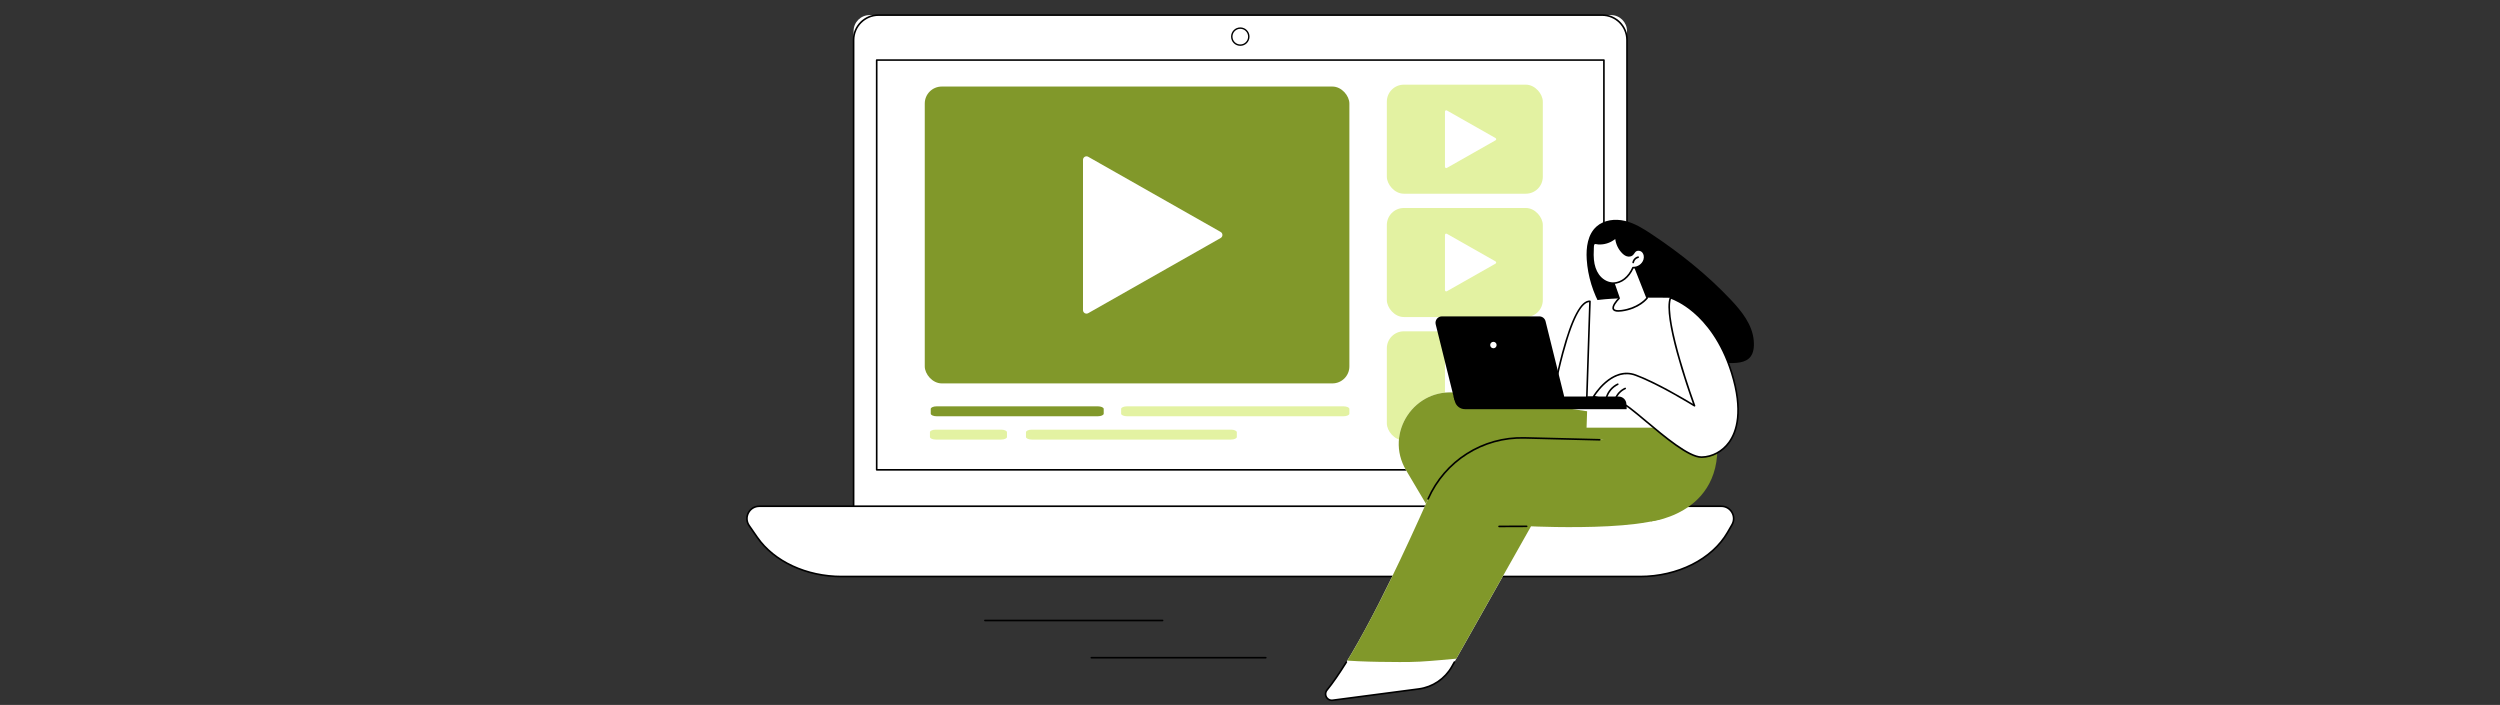 <?xml version="1.0" encoding="UTF-8"?>
<svg id="Layer_5" data-name="Layer 5" xmlns="http://www.w3.org/2000/svg" viewBox="0 0 4709 1327.81">
  <rect x="0" y="0" width="4709" height="1327.81" fill="#333333" stroke="none"/>
  <defs>
    <style>
      .cls-1 {
        fill: none;
        stroke: #000;
        stroke-miterlimit: 10;
        stroke-width: 2.69px;
      }

      .cls-2 {
        fill: #fff;
      }

      .cls-3 {
        fill: #81982a;
      }

      .cls-4 {
        fill: #e3f2a2;
      }
    </style>
  </defs>
  <g>
    <path class="cls-2" d="m1637.93,28.43h1396.58c16.62,0,30.11,13.49,30.11,30.11v911.13h-1456.8V58.55c0-16.62,13.49-30.11,30.11-30.11Z"/>
    <path d="m3064.63,971.23h-1456.8c-.86,0-1.56-.7-1.56-1.56V75.31c0-26.71,21.73-48.44,48.44-48.44h1363.04c26.71,0,48.44,21.73,48.44,48.44v894.36c0,.86-.7,1.56-1.56,1.56Zm-1455.25-3.11h1453.69V75.31c0-24.99-20.33-45.32-45.32-45.32h-1363.04c-24.99,0-45.32,20.33-45.32,45.32v892.8Z"/>
  </g>
  <path d="m3021.12,886.51h-1369.78c-.86,0-1.56-.7-1.56-1.56V113.15c0-.86.7-1.56,1.56-1.56h1369.78c.86,0,1.56.7,1.56,1.56v771.81c0,.86-.7,1.56-1.56,1.56Zm-1368.23-3.11h1366.67V114.71h-1366.67v768.69Z"/>
  <g>
    <path class="cls-2" d="m3089.08,1085.95h-1503.6c-66.51,0-127.66-28.43-159.21-74.02l-15.18-21.94c-10.66-15.4.39-36.41,19.14-36.41h1812c17.89,0,29.09,19.32,20.16,34.79l-8.33,14.44c-29.17,50.59-93.76,83.14-164.98,83.14Z"/>
    <path d="m3089.08,1087.51h-1503.6c-67.11,0-128.6-28.62-160.49-74.69l-15.18-21.94c-5.33-7.71-5.92-17.26-1.57-25.56,4.36-8.32,12.58-13.29,21.99-13.29h1812c8.98,0,17.01,4.63,21.5,12.4,4.47,7.74,4.48,16.99,0,24.73l-8.33,14.44c-29.4,50.98-94.68,83.91-166.33,83.91Zm-1658.85-132.37c-8.23,0-15.42,4.34-19.23,11.62-3.8,7.25-3.29,15.61,1.37,22.34l15.18,21.94c31.31,45.24,91.82,73.35,157.93,73.35h1503.6c70.55,0,134.78-32.33,163.63-82.36l8.33-14.44c3.9-6.77,3.9-14.85,0-21.62-3.92-6.79-10.95-10.84-18.8-10.84h-1812Z"/>
  </g>
  <g>
    <path d="m2189.89,1170.29h-334.73c-.86,0-1.56-.7-1.56-1.56s.7-1.56,1.56-1.56h334.73c.86,0,1.56.7,1.56,1.56s-.7,1.56-1.56,1.56Z"/>
    <path d="m2384.25,1240.42h-328.63c-.86,0-1.56-.7-1.56-1.56s.7-1.56,1.56-1.56h328.63c.86,0,1.56.7,1.56,1.56s-.7,1.56-1.56,1.56Z"/>
  </g>
  <rect class="cls-3" x="1741.88" y="163.03" width="799.81" height="559.14" rx="31.99" ry="31.99"/>
  <path class="cls-2" d="m2039.94,584.17v-283.14c0-5.04,5.44-8.21,9.83-5.72l249.46,141.57c4.44,2.52,4.44,8.92,0,11.44l-249.46,141.57c-4.39,2.49-9.83-.68-9.83-5.72Z"/>
  <g>
    <g>
      <rect class="cls-4" x="2612.26" y="159.48" width="293.78" height="205.38" rx="31.99" ry="31.99"/>
      <path class="cls-2" d="m2721.74,314.17v-104c0-1.85,2-3.02,3.61-2.1l91.63,52c1.63.93,1.63,3.28,0,4.2l-91.63,52c-1.61.91-3.61-.25-3.61-2.1Z"/>
    </g>
    <g>
      <rect class="cls-4" x="2612.26" y="391.78" width="293.78" height="205.38" rx="31.99" ry="31.99"/>
      <path class="cls-2" d="m2721.74,546.47v-104c0-1.85,2-3.02,3.61-2.1l91.63,52c1.63.93,1.63,3.28,0,4.2l-91.63,52c-1.61.91-3.61-.25-3.61-2.1Z"/>
    </g>
    <g>
      <rect class="cls-4" x="2612.26" y="624.07" width="293.78" height="205.38" rx="31.99" ry="31.99"/>
      <path class="cls-2" d="m2721.74,778.76v-104c0-1.85,2-3.02,3.61-2.1l91.63,52c1.63.93,1.63,3.28,0,4.2l-91.63,52c-1.61.91-3.61-.25-3.61-2.1Z"/>
    </g>
  </g>
  <g>
    <path class="cls-3" d="m1764.27,784.07h303.56c6.14,0,11.11-2.19,11.11-4.89v-8.93c0-2.7-4.97-4.89-11.11-4.89h-303.56c-6.14,0-11.11,2.19-11.11,4.89v8.93c0,2.7,4.97,4.89,11.11,4.89Z"/>
    <path class="cls-4" d="m1762.75,827.98h122.87c6.14,0,11.11-2.19,11.11-4.89v-8.93c0-2.7-4.97-4.89-11.11-4.89h-122.87c-6.14,0-11.11,2.19-11.11,4.89v8.93c0,2.7,4.97,4.89,11.11,4.89Z"/>
    <path class="cls-4" d="m2122.86,784.07h407.72c6.14,0,11.11-2.19,11.11-4.89v-8.93c0-2.7-4.97-4.89-11.11-4.89h-407.72c-6.14,0-11.11,2.19-11.11,4.89v8.93c0,2.7,4.97,4.89,11.11,4.89Z"/>
    <path class="cls-4" d="m1943.63,827.98h374.93c6.14,0,11.11-2.19,11.11-4.89v-8.93c0-2.7-4.97-4.89-11.11-4.89h-374.93c-6.14,0-11.11,2.19-11.11,4.89v8.93c0,2.7,4.97,4.89,11.11,4.89Z"/>
  </g>
  <g>
    <path d="m3303.31,641.16c-2.63-29.73-22.59-54.8-43.07-76.51-44.42-47.07-95.33-87.71-149.2-123.56-15.71-10.45-32.07-20.68-50.43-25.04-18.36-4.36-39.31-1.95-53.4,10.61-16.65,14.84-19.88,39.63-18.46,61.89,4.11,64.06,39.36,125.39,92.65,161.19,40.98,27.52,91.59,39.27,140.56,34.26,35.31-3.61,86.39,14.03,81.36-42.85Z"/>
    <g>
      <path class="cls-2" d="m3014.59,803.41l-78.63-36.88-190.79-26.46c-80.45-11.16-138.16,75.59-96.78,145.48l118.52,200.17v-119.06h122.58l-65.89-82.69s214.99,5.11,190.98-80.55Z"/>
      <path class="cls-3" d="m3051.97,819.01l-116.01-52.48-190.79-26.46c-80.45-11.16-138.16,75.59-96.78,145.48l83.97,141.81v-56.69h160.33l-69.09-86.71s252.37,20.71,228.36-64.95Z"/>
      <path class="cls-2" d="m3033.83,828.88l-162.34-4.09c-78.2-1.97-149.85,43.42-181.52,114.95-51.97,117.34-133.05,289.55-190.44,360.07-6.75,8.29.08,20.56,10.69,19.17l162.22-21.27c26.2-3.44,49.26-19,62.24-42.01l149.16-264.34s298.7,14.41,272.26-44.73c-26.44-59.14-122.27-117.75-122.27-117.75Z"/>
      <path d="m2508.56,1320.65c-4.82,0-9.15-2.52-11.56-6.85-2.73-4.89-2.22-10.62,1.31-14.96,10.82-13.29,23.08-30.99,36.43-52.61.45-.73,1.42-.96,2.14-.51.73.45.96,1.41.51,2.14-13.43,21.73-25.77,39.54-36.67,52.93-3.24,3.98-2.65,8.54-1.01,11.48,1.64,2.93,5.18,5.84,10.29,5.16l162.22-21.27c25.58-3.35,48.41-18.77,61.09-41.23l4.88-8.65c.42-.75,1.37-1.01,2.12-.59.75.42,1.01,1.37.59,2.12l-4.88,8.65c-13.16,23.31-36.85,39.31-63.4,42.79l-162.22,21.27c-.62.08-1.24.12-1.84.12Z"/>
      <path class="cls-3" d="m2713.4,1243.34c-12.86,1.13-25.72,2.2-38.61,2.91-12.91.71-25.78.83-38.7.78-25.89-.12-51.8-.36-77.67-1.54-6.9-.31-13.79-.7-20.68-1.17,51.49-83.99,111.01-211.53,152.22-304.57,31.68-71.53,103.32-116.92,181.52-114.95l162.34,4.09s95.83,58.61,122.27,117.75c26.44,59.14-272.26,44.73-272.26,44.73l-140.7,249.33c-9.92.84-19.84,1.78-29.73,2.65Z"/>
      <path d="m2689.96,941.3c-.21,0-.42-.04-.63-.13-.79-.35-1.14-1.27-.79-2.05,32.06-72.39,103.82-117.88,182.99-115.88l141.86,3.57c.86.02,1.54.74,1.52,1.6-.02.85-.71,1.52-1.56,1.52-.01,0-.03,0-.04,0l-141.86-3.57c-77.77-1.95-148.52,42.8-180.06,114.03-.26.58-.83.93-1.42.93Z"/>
      <path d="m2823.61,993.14c-.86,0-1.55-.69-1.56-1.55,0-.86.69-1.56,1.55-1.56l52.06-.2c.82-.02,1.56.69,1.56,1.55,0,.86-.69,1.56-1.55,1.56l-52.06.2h0Z"/>
      <path class="cls-3" d="m2935.96,766.53l83.54,60.95s83.72,75.4,90.01,154.77c0,0,162.59-17.28,117.45-196.9l-206.03-5.86-84.97-12.96Z"/>
    </g>
    <g>
      <g>
        <path class="cls-2" d="m3207.21,805.57l-60.74-244.65s-112.2-2.28-151.62,6.63c0,0-4.38,198.72-6.4,238.03h218.77Z"/>
        <g>
          <path class="cls-2" d="m2922.1,763.81s33-198.18,72.75-196.27l-6.4,196.27h-66.35Z"/>
          <path d="m2988.45,765.36h-66.35c-.46,0-.89-.2-1.19-.55-.3-.35-.42-.81-.35-1.26.08-.5,8.41-50.18,21.5-99,17.76-66.24,35.56-99.39,52.86-98.57.85.04,1.51.76,1.48,1.61l-6.4,196.27c-.03.84-.71,1.51-1.56,1.51Zm-64.5-3.11h63l6.3-193.12c-10.84,1.08-27.58,19.44-48.17,96.23-11.64,43.41-19.51,87.52-21.13,96.89Z"/>
        </g>
      </g>
      <g>
        <path d="m2759.34,770.71h304.15v-9.16c0-8.06-6.53-14.59-14.59-14.59h-310.95l2.5,9.27c2.3,8.54,10.04,14.48,18.89,14.48Z"/>
        <path d="m2750.66,759.96h183.5c7.84,0,13.59-7.36,11.71-14.96l-34.68-139.9c-1.33-5.38-6.16-9.16-11.71-9.16h-183.5c-7.84,0-13.59,7.36-11.71,14.96l34.68,139.9c1.33,5.38,6.16,9.16,11.71,9.16Z"/>
        <path class="cls-2" d="m2806.9,649.92c0,3.35,2.71,6.06,6.06,6.06s6.06-2.71,6.06-6.06-2.71-6.06-6.06-6.06-6.06,2.71-6.06,6.06Z"/>
      </g>
    </g>
    <g>
      <g>
        <path class="cls-2" d="m3001.61,746.96s33.48-57.36,79.22-40.39c45.74,16.97,110.94,57.74,110.94,57.74,0,0-60.2-163.51-45.3-203.4,0,0,78.85,23.67,115.32,141.54,36.47,117.87-17.93,157.92-56.52,158.61-38.59.69-135.36-101.15-150.61-101.11l-53.04-13Z"/>
        <path d="m3204.88,862.63c-24.46,0-69.38-37.71-105.51-68.04-20.26-17.01-39.4-33.07-44.7-33.07,0,0,0,0-.01,0-.12,0-.25-.02-.37-.04l-53.04-13c-.48-.12-.87-.45-1.06-.9-.19-.45-.16-.97.09-1.39.34-.59,34.67-58.3,81.11-41.06,39.03,14.48,92.76,46.59,107.41,55.53-9.51-26.42-57.53-163.43-43.77-200.28.29-.77,1.11-1.18,1.91-.95.82.25,20.3,6.25,44.54,26.88,22.3,18.98,52.87,54.45,71.81,115.7,22.4,72.4,9.58,111.81-5.12,132.13-12.65,17.48-32.41,28.13-52.86,28.5-.14,0-.28,0-.42,0Zm-150.02-104.22c6.25.25,21.06,12.44,46.51,33.79,33.87,28.43,80.19,67.31,103.51,67.31.12,0,.25,0,.37,0,19.48-.35,38.32-10.52,50.4-27.21,14.28-19.74,26.69-58.21,4.67-129.38-18.7-60.44-48.78-95.42-70.71-114.13-20.1-17.14-37.22-24.12-42.14-25.9-12.65,41.27,45.19,199.27,45.79,200.88.23.62.04,1.33-.48,1.75-.52.42-1.25.46-1.81.11-.65-.41-65.59-40.88-110.65-57.6-39.47-14.64-70.09,28.48-76.22,37.93l50.78,12.45Z"/>
      </g>
      <path d="m3042.73,753.28c-.17,0-.34-.03-.51-.09-.81-.28-1.24-1.17-.96-1.98,3.19-9.19,10.42-17.02,19.33-20.93.79-.35,1.71.01,2.05.8.35.79-.01,1.71-.8,2.05-8.13,3.57-14.73,10.72-17.64,19.11-.22.64-.83,1.05-1.47,1.05Z"/>
      <path d="m3026.06,749.93c-.15,0-.3-.02-.45-.07-.82-.25-1.29-1.11-1.05-1.94,3.32-11.11,11.56-20.68,22.05-25.62.78-.37,1.7-.03,2.07.75.36.78.03,1.71-.75,2.07-9.7,4.56-17.33,13.42-20.39,23.69-.2.68-.82,1.11-1.49,1.11Z"/>
      <path d="m3063.49,770.71v-9.16c0-8.06-6.53-14.59-14.59-14.59h-60.45l75.04,23.75Z"/>
    </g>
    <g>
      <g>
        <path class="cls-2" d="m3076.22,494.47l26.37,66.84s-14.78,19.5-47.94,23.94c-33.16,4.44-4.94-23.3-4.94-23.3l-16.01-45.83,42.53-21.66Z"/>
        <path d="m3048.27,587.28c-5.73,0-9.24-1.44-10.66-4.35-3.28-6.71,7.21-18.21,10.31-21.39l-15.69-44.91c-.26-.74.07-1.55.76-1.9l42.53-21.66c.39-.2.85-.22,1.26-.07.41.16.74.48.9.88l26.37,66.84c.2.51.12,1.08-.21,1.51-.62.82-15.56,20.07-48.97,24.54-2.46.33-4.65.49-6.59.49Zm-12.65-70.39l15.57,44.54c.2.57.05,1.2-.38,1.62-5.08,5-12.39,14.44-10.4,18.51,1.19,2.43,6.18,3.19,14.05,2.13,28.64-3.84,43.43-19.29,46.36-22.68l-25.4-64.39-39.79,20.26Z"/>
      </g>
      <g>
        <g>
          <path class="cls-2" d="m3000.73,489.08c.97,10.16,3.81,20.34,9.7,28.67,5.89,8.33,15.1,14.63,25.27,15.53,8.81.78,17.7-2.53,24.62-8.04,6.92-5.51,12-13.08,15.6-21.16,9.23.6,18.46-5.78,21.17-14.62,1.56-5.1.91-11.12-2.67-15.07-3.58-3.96-10.35-5.01-14.37-1.5-2.29,2-3.45,5.09-5.82,6.99-2.64,2.12-6.44,2.39-9.67,1.34-3.22-1.05-5.95-3.25-8.32-5.68-7.45-7.65-11.98-18.07-12.5-28.74.05,1.01-4.57,3.86-5.38,4.42-2.04,1.4-4.2,2.62-6.44,3.65-4.43,2.04-9.2,3.34-14.04,3.85-2.46.26-4.94.31-7.41.16-1.96-.13-4.75-1.15-6.65-.64-3.98,1.08-3.11,8.65-3.27,11.71-.34,6.37-.43,12.77.18,19.13Z"/>
          <path d="m3038.24,534.95c-.9,0-1.79-.04-2.68-.12-9.99-.89-19.86-6.94-26.4-16.19-5.5-7.78-8.86-17.68-9.98-29.42-.53-5.58-.59-11.73-.19-19.36.03-.51.02-1.15.02-1.87-.02-4.01-.04-10.06,4.39-11.27,1.59-.43,3.44-.07,5.07.25.77.15,1.51.3,2.09.33,2.35.15,4.76.1,7.14-.15,4.71-.49,9.27-1.74,13.56-3.71,2.18-1,4.27-2.19,6.21-3.52.12-.08.32-.21.57-.38,2.88-1.88,3.87-2.73,4.18-3.12.16-.66.73-1.16,1.44-1.2.8-.02,1.59.62,1.63,1.48h0c.5,10.26,4.89,20.37,12.06,27.73,2.71,2.78,5.15,4.46,7.68,5.29,3.02.98,6.16.57,8.21-1.07,1.05-.85,1.87-2.03,2.73-3.27.88-1.27,1.79-2.58,3.03-3.67,4.48-3.92,12.22-3.16,16.55,1.62,3.72,4.11,4.87,10.46,3,16.57-2.83,9.27-12.05,15.89-21.67,15.76-4.05,8.77-9.3,15.76-15.61,20.78-6.87,5.47-15.14,8.49-23.05,8.49Zm-33.2-75.3c-.3,0-.58.03-.81.09-2.13.58-2.11,5.38-2.1,8.25,0,.78,0,1.49-.02,2.04-.4,7.47-.35,13.48.17,18.9,1.07,11.19,4.24,20.59,9.42,27.92,6.02,8.51,15.04,14.07,24.13,14.88,7.9.7,16.48-2.11,23.51-7.71,6.14-4.89,11.24-11.81,15.15-20.57.26-.6.87-.97,1.52-.92,8.55.56,17.09-5.39,19.58-13.52,1.53-4.99.61-10.32-2.33-13.57-3.18-3.51-8.99-4.16-12.19-1.37-.96.84-1.72,1.94-2.52,3.1-.95,1.38-1.94,2.8-3.35,3.93-2.86,2.29-7.12,2.91-11.12,1.61-3.03-.99-5.88-2.92-8.95-6.07-6.89-7.08-11.4-16.53-12.64-26.34-.73.54-1.63,1.15-2.73,1.87l-.51.34c-2.08,1.44-4.33,2.71-6.67,3.79-4.59,2.11-9.48,3.45-14.53,3.98-2.56.27-5.14.32-7.67.16-.79-.05-1.62-.21-2.49-.39-.95-.19-2-.39-2.84-.39Zm37.15-12.78h0s0,0,0,0Z"/>
        </g>
        <g>
          <path class="cls-2" d="m3085.64,484.42c-4.74,1.09-8.63,5.24-9.42,10.04l9.42-10.04Z"/>
          <path d="m3076.22,496.02c-.08,0-.17,0-.25-.02-.85-.14-1.42-.94-1.29-1.79.89-5.42,5.25-10.07,10.6-11.31.84-.19,1.68.33,1.87,1.17.19.84-.33,1.67-1.17,1.87-4.16.96-7.54,4.57-8.23,8.78-.13.76-.79,1.31-1.54,1.31Z"/>
        </g>
      </g>
    </g>
  </g>
  <circle class="cls-1" cx="2336.22" cy="68.99" r="16.05"/>
</svg>